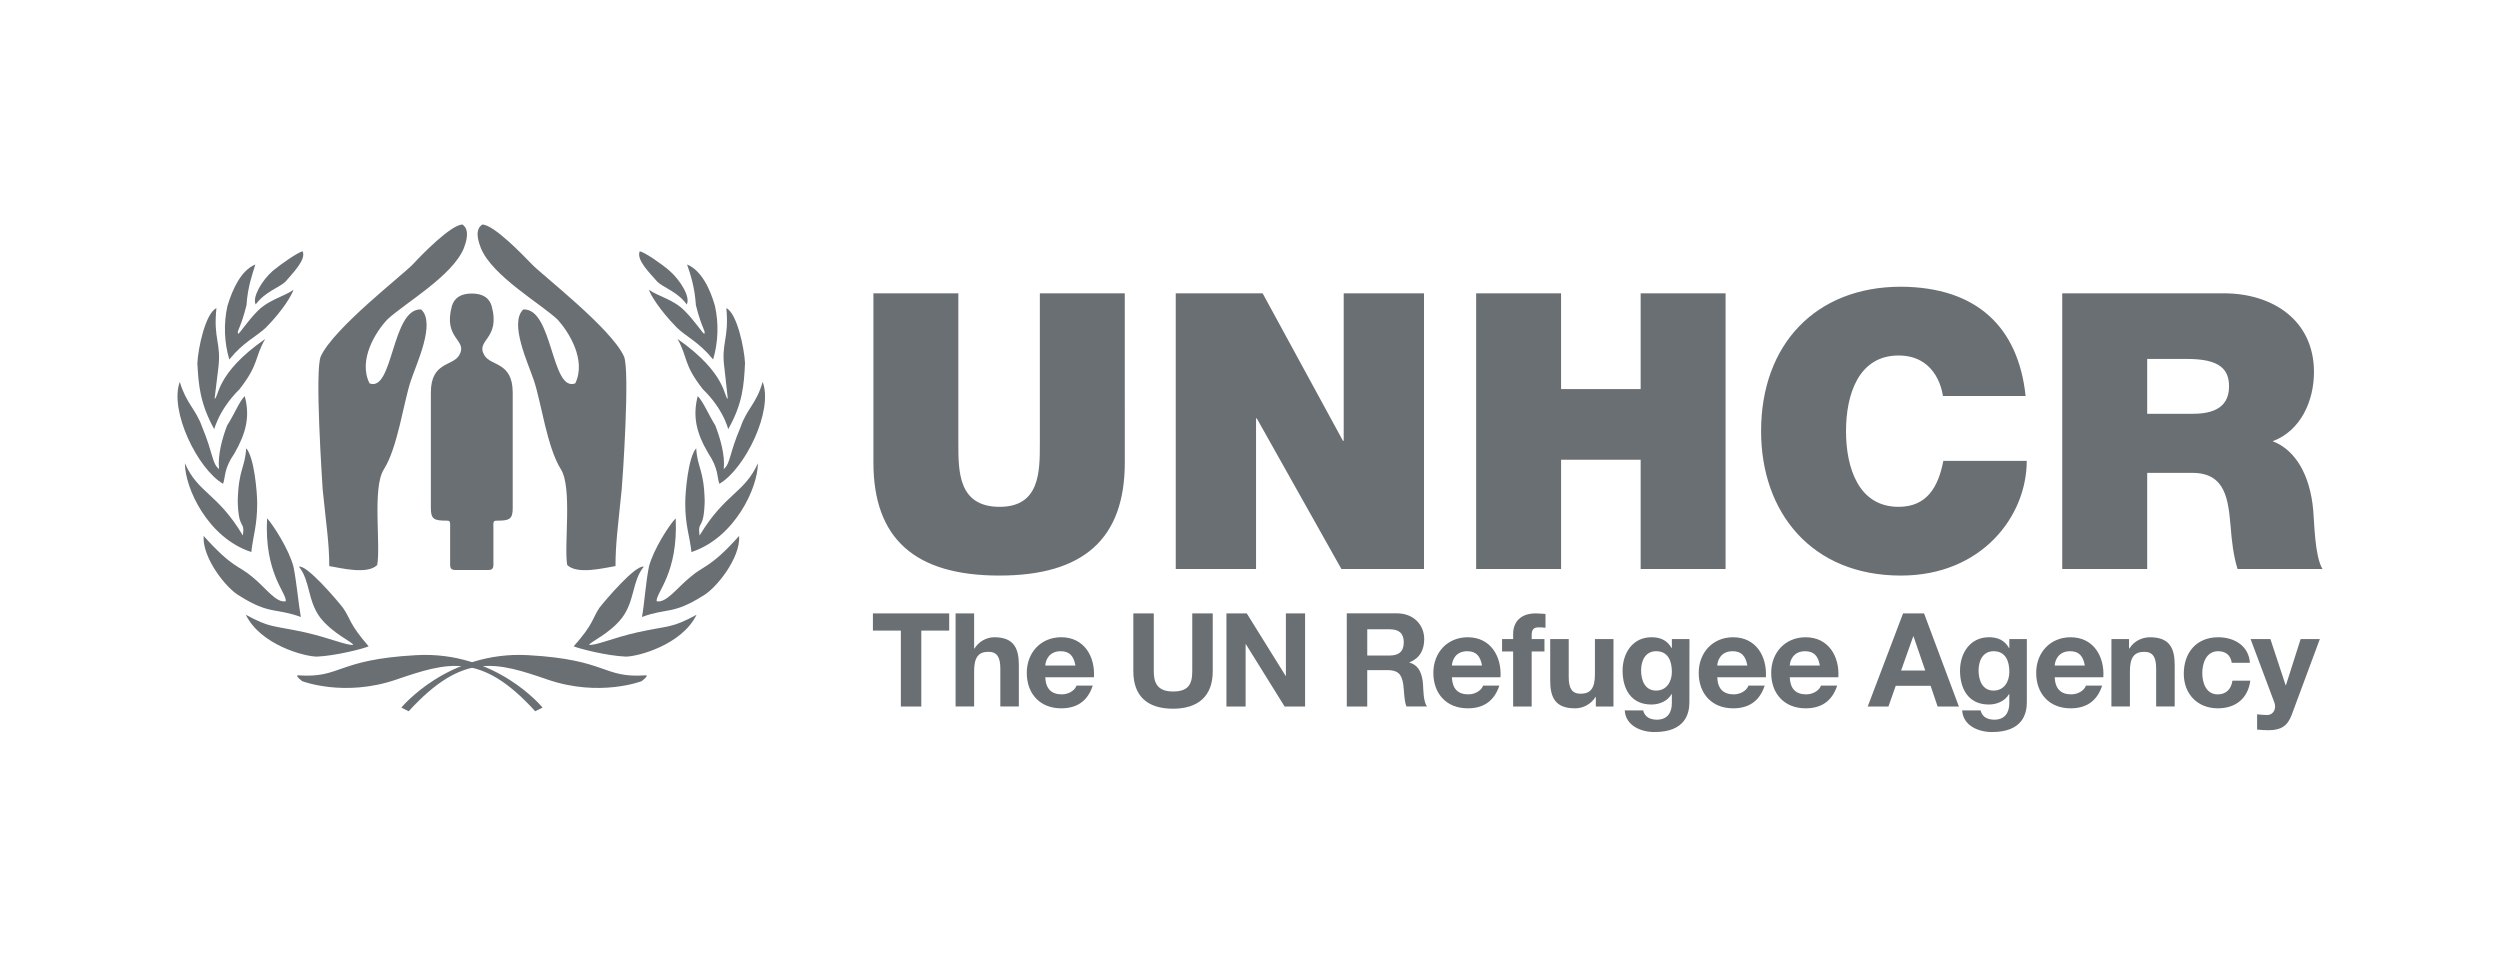 <?xml version="1.0" encoding="utf-8"?>
<!-- Generator: Adobe Illustrator 16.0.0, SVG Export Plug-In . SVG Version: 6.00 Build 0)  -->
<!DOCTYPE svg PUBLIC "-//W3C//DTD SVG 1.1//EN" "http://www.w3.org/Graphics/SVG/1.1/DTD/svg11.dtd">
<svg version="1.1" id="Layer_1" xmlns="http://www.w3.org/2000/svg" xmlns:xlink="http://www.w3.org/1999/xlink" x="0px" y="0px"
	 width="115px" height="44px" viewBox="0 0 115 44" enable-background="new 0 0 115 44" xml:space="preserve">
<g>
	<path fill="#6A6F73" d="M22.454,26.221c0.277,0,0.243-0.158,0.243-0.453v-1.427c0-0.295-0.03-0.39,0.14-0.39
		c0.587,0,0.748-0.054,0.748-0.577v-5.309c0-1.445-1.021-1.206-1.31-1.734c-0.408-0.714,0.764-0.714,0.339-2.262
		c-0.107-0.35-0.384-0.567-0.912-0.567c-0.529,0-0.806,0.219-0.913,0.567c-0.426,1.547,0.748,1.547,0.339,2.262
		c-0.29,0.528-1.309,0.289-1.309,1.734v5.308c0,0.524,0.158,0.577,0.748,0.577c0.167,0,0.139,0.095,0.139,0.39v1.428
		c0,0.294-0.034,0.452,0.244,0.452L22.454,26.221L22.454,26.221z M17.808,14.706c-0.521,0.555-1.347,1.851-0.809,2.929
		c1.095,0.422,1.012-3.469,2.374-3.401c0.676,0.624-0.2,2.459-0.471,3.268c-0.338,0.994-0.605,3.082-1.247,4.092
		c-0.537,0.842-0.133,3.485-0.304,4.396c-0.453,0.455-1.685,0.134-2.205,0.05c0-1.043-0.136-1.867-0.304-3.535
		c-0.017-0.336-0.371-5.49-0.085-6.113c0.59-1.297,3.806-3.772,4.245-4.244c0.387-0.421,1.75-1.819,2.272-1.819
		c0.37,0.253,0.152,0.844,0.067,1.078C20.822,12.701,18.564,13.981,17.808,14.706L17.808,14.706z M25.654,14.706
		c0.504,0.555,1.33,1.851,0.808,2.929c-1.11,0.422-1.027-3.469-2.391-3.401c-0.656,0.624,0.218,2.459,0.488,3.268
		c0.336,0.994,0.605,3.082,1.246,4.092c0.523,0.842,0.134,3.485,0.285,4.396c0.472,0.455,1.686,0.134,2.223,0.05
		c0-1.043,0.119-1.867,0.286-3.535c0.034-0.336,0.389-5.49,0.102-6.113c-0.588-1.297-3.806-3.772-4.242-4.244
		c-0.405-0.421-1.752-1.819-2.274-1.819c-0.388,0.253-0.151,0.844-0.067,1.078C22.642,12.701,24.896,13.981,25.654,14.706
		L25.654,14.706z M13.13,12.959c-0.288,0.27-0.929,0.455-1.368,1.045c-0.168-0.319,0.27-1.095,0.793-1.552
		c0.388-0.321,1.147-0.844,1.367-0.894C14.091,11.947,13.484,12.537,13.13,12.959z"/>
	<path fill="#6A6F73" d="M12.235,15.067c-0.489,0.457-1.012,0.643-1.688,1.469c-0.235-0.801-0.264-1.648-0.085-2.464
		c0.237-0.775,0.625-1.636,1.284-1.906c-0.134,0.438-0.356,1.047-0.407,1.873c-0.286,1.131-0.455,1.165-0.386,1.316
		c0.066,0,0.437-0.591,0.894-1.046c0.539-0.54,1.213-0.659,1.652-0.979C13.433,13.55,13.045,14.241,12.235,15.067L12.235,15.067z"/>
	<path fill="#6A6F73" d="M9.855,19.742c-0.656-1.182-0.725-2.043-0.776-3.038c0.034-0.692,0.371-2.295,0.877-2.53
		c-0.152,1.45,0.237,1.586,0.084,2.783c0,0.067-0.169,1.316-0.169,1.383c0.203-0.033,0.017-1.147,2.329-2.749
		c-0.506,0.876-0.271,1.147-1.181,2.312C9.957,18.949,9.805,19.979,9.855,19.742z"/>
	<path fill="#6A6F73" d="M10.785,20.855c-0.491,0.709-0.406,1.063-0.523,1.4c-1.166-0.675-2.481-3.356-1.992-4.689
		c0.304,1.012,0.726,1.23,1.029,2.074c0.523,1.267,0.44,1.655,0.777,1.94c-0.069-0.657,0.152-1.434,0.371-2.007
		c0.321-0.489,0.573-1.131,0.811-1.352C11.508,19.152,11.324,19.912,10.785,20.855L10.785,20.855z"/>
	<path fill="#6A6F73" d="M11.831,23.15c0,1.03-0.187,1.484-0.27,2.244c-2.009-0.657-3.055-2.952-3.055-4.083
		c0.608,1.385,1.501,1.367,2.667,3.323c0.101-0.741-0.203-0.185-0.237-1.585c0.034-1.469,0.337-1.519,0.388-2.429
		C11.695,21.025,11.831,22.645,11.831,23.15L11.831,23.15z"/>
	<path fill="#6A6F73" d="M13.5,26.069c0.154,0.761,0.221,1.654,0.338,2.312c-1.147-0.421-1.435-0.101-2.801-0.961
		c-0.624-0.338-1.739-1.755-1.67-2.768c1.349,1.502,1.586,1.332,2.245,1.89c0.606,0.489,1.094,1.216,1.535,1.114
		c0.032-0.405-0.996-1.283-0.861-3.813C12.555,24.129,13.297,25.277,13.5,26.069L13.5,26.069z"/>
	<path fill="#6A6F73" d="M15.777,27.96c0.355,0.506,0.271,0.726,1.181,1.771c-0.22,0.102-1.517,0.438-2.378,0.473
		c-0.573,0-2.598-0.54-3.272-1.924c1.162,0.624,1.18,0.473,2.732,0.81c1.113,0.253,1.907,0.607,2.211,0.574
		c-0.067-0.152-0.929-0.507-1.519-1.25c-0.591-0.793-0.455-1.687-0.979-2.346C14.108,25.969,15.49,27.589,15.777,27.96L15.777,27.96
		z M30.237,12.959c0.271,0.27,0.93,0.455,1.351,1.045c0.186-0.319-0.27-1.095-0.792-1.552c-0.371-0.321-1.131-0.844-1.367-0.894
		C29.261,11.947,29.867,12.537,30.237,12.959z"/>
	<path fill="#6A6F73" d="M31.132,15.067c0.473,0.457,0.996,0.643,1.672,1.469c0.234-0.801,0.264-1.648,0.084-2.464
		c-0.219-0.775-0.623-1.636-1.283-1.906c0.153,0.438,0.355,1.047,0.406,1.873c0.287,1.131,0.456,1.165,0.389,1.316
		c-0.067,0-0.439-0.591-0.895-1.046c-0.523-0.54-1.199-0.659-1.653-0.979C29.918,13.55,30.323,14.241,31.132,15.067L31.132,15.067z"
		/>
	<path fill="#6A6F73" d="M33.496,19.742c0.674-1.182,0.725-2.043,0.775-3.038c-0.034-0.692-0.37-2.295-0.859-2.53
		c0.134,1.45-0.254,1.586-0.086,2.783c0,0.067,0.153,1.316,0.153,1.383c-0.187-0.033-0.018-1.147-2.313-2.749
		c0.49,0.876,0.252,1.147,1.165,2.312C33.411,18.949,33.545,19.979,33.496,19.742L33.496,19.742z"/>
	<path fill="#6A6F73" d="M32.584,20.855c0.473,0.709,0.388,1.063,0.507,1.4c1.164-0.675,2.496-3.356,1.991-4.689
		c-0.287,1.012-0.726,1.23-1.013,2.074c-0.54,1.267-0.455,1.655-0.776,1.94c0.067-0.657-0.169-1.434-0.388-2.007
		c-0.305-0.489-0.573-1.131-0.811-1.352C31.858,19.152,32.026,19.912,32.584,20.855L32.584,20.855z"/>
	<path fill="#6A6F73" d="M31.521,23.15c0,1.03,0.202,1.484,0.287,2.244c1.991-0.657,3.055-2.952,3.055-4.083
		c-0.626,1.385-1.502,1.367-2.683,3.323c-0.102-0.741,0.202-0.185,0.236-1.585c-0.034-1.469-0.338-1.519-0.39-2.429
		C31.656,21.025,31.521,22.645,31.521,23.15L31.521,23.15z"/>
	<path fill="#6A6F73" d="M29.851,26.069c-0.152,0.761-0.202,1.654-0.32,2.312c1.13-0.421,1.416-0.101,2.783-0.961
		c0.624-0.338,1.755-1.755,1.687-2.768c-1.349,1.502-1.602,1.332-2.243,1.89c-0.607,0.489-1.112,1.216-1.554,1.114
		c-0.032-0.405,0.997-1.283,0.878-3.813C30.796,24.129,30.052,25.277,29.851,26.069L29.851,26.069z"/>
	<path fill="#6A6F73" d="M27.572,27.96c-0.338,0.506-0.253,0.726-1.182,1.771c0.236,0.102,1.52,0.438,2.397,0.473
		c0.556,0,2.581-0.54,3.254-1.924c-1.163,0.624-1.18,0.473-2.732,0.81c-1.113,0.253-1.89,0.607-2.21,0.574
		c0.067-0.152,0.945-0.507,1.52-1.25c0.589-0.793,0.455-1.687,0.995-2.346C29.242,25.969,27.859,27.589,27.572,27.96L27.572,27.96z
		 M18.799,32.719l-0.338-0.169c0,0,2.144-2.616,5.822-2.413c3.679,0.202,3.425,1.063,5.399,0.929c0.219-0.017-0.17,0.269-0.17,0.269
		s-1.922,0.742-4.301-0.067C22.849,30.457,21.312,29.967,18.799,32.719L18.799,32.719z"/>
	<path fill="#6A6F73" d="M24.62,32.719l0.339-0.169c0,0-2.129-2.616-5.807-2.413c-3.694,0.202-3.442,1.063-5.416,0.929
		c-0.219-0.017,0.168,0.269,0.168,0.269s1.924,0.742,4.304-0.067C20.587,30.457,22.123,29.967,24.62,32.719L24.62,32.719z
		 M41.438,29.008h-1.284v-0.792h3.509v0.792H42.38v3.491h-0.941V29.008L41.438,29.008z M43.957,28.216h0.853v1.613h0.018
		c0.194-0.314,0.535-0.509,0.905-0.516c0.906,0,1.134,0.51,1.134,1.278v1.906h-0.852v-1.752c0-0.509-0.149-0.762-0.545-0.762
		c-0.463,0-0.66,0.258-0.66,0.889v1.626h-0.853V28.216z M48.083,31.155c0.024,0.539,0.289,0.786,0.763,0.786
		c0.342,0,0.617-0.21,0.671-0.403h0.75c-0.239,0.732-0.75,1.045-1.451,1.045c-0.978,0-1.584-0.672-1.584-1.632
		c0-0.93,0.643-1.638,1.584-1.638c1.056,0,1.565,0.887,1.506,1.841L48.083,31.155L48.083,31.155z M49.47,30.615
		c-0.078-0.432-0.264-0.659-0.679-0.659c-0.539,0-0.695,0.42-0.708,0.659H49.47z M55.786,30.879c0,1.157-0.685,1.722-1.83,1.722
		c-1.151,0-1.823-0.559-1.823-1.722v-2.663h0.941v2.663c0,0.468,0.12,0.93,0.882,0.93c0.672,0,0.888-0.294,0.888-0.93v-2.663h0.942
		V30.879z M56.415,28.216h0.936l1.787,2.873h0.013v-2.873h0.883v4.283h-0.942l-1.782-2.867h-0.012v2.867h-0.882V28.216
		L56.415,28.216z M62.894,28.947h1.03c0.42,0,0.649,0.18,0.649,0.595c0,0.433-0.229,0.612-0.649,0.612h-1.03V28.947z M61.952,32.499
		h0.941v-1.674h0.942c0.474,0,0.646,0.198,0.714,0.648c0.047,0.341,0.035,0.756,0.149,1.025h0.942
		c-0.168-0.24-0.162-0.744-0.181-1.015c-0.029-0.432-0.162-0.881-0.623-1.001v-0.013c0.474-0.191,0.678-0.57,0.678-1.072
		c0-0.648-0.484-1.183-1.253-1.183h-2.31L61.952,32.499L61.952,32.499L61.952,32.499z M66.788,30.615
		c0.011-0.239,0.166-0.659,0.706-0.659c0.414,0,0.601,0.228,0.679,0.659H66.788z M69.023,31.155c0.06-0.954-0.45-1.841-1.506-1.841
		c-0.942,0-1.583,0.707-1.583,1.638c0,0.959,0.604,1.631,1.583,1.631c0.703,0,1.211-0.313,1.452-1.044h-0.749
		c-0.056,0.192-0.331,0.402-0.673,0.402c-0.474,0-0.737-0.246-0.76-0.786H69.023L69.023,31.155z M69.605,29.967h-0.51v-0.569h0.51
		v-0.24c0-0.546,0.342-0.942,1.037-0.942c0.15,0,0.308,0.018,0.451,0.025v0.635c-0.104-0.012-0.208-0.018-0.313-0.018
		c-0.227,0-0.323,0.096-0.323,0.354v0.186h0.588v0.569h-0.588v2.532h-0.853V29.967L69.605,29.967z M74.219,32.499h-0.811v-0.433
		h-0.018c-0.205,0.325-0.564,0.521-0.948,0.517c-0.905,0-1.133-0.511-1.133-1.278v-1.907h0.852v1.751
		c0,0.511,0.15,0.762,0.546,0.762c0.462,0,0.659-0.258,0.659-0.889v-1.624h0.854L74.219,32.499L74.219,32.499z M76.18,31.767
		c-0.522,0-0.69-0.486-0.69-0.93c0-0.461,0.209-0.881,0.69-0.881c0.552,0,0.726,0.449,0.726,0.953
		C76.905,31.353,76.667,31.767,76.18,31.767z M77.715,29.398h-0.809v0.414h-0.012c-0.203-0.361-0.516-0.499-0.924-0.499
		c-0.871,0-1.331,0.732-1.331,1.535c0,0.853,0.395,1.56,1.324,1.56c0.372,0,0.743-0.156,0.93-0.48h0.012v0.408
		c0.006,0.444-0.211,0.769-0.685,0.769c-0.299,0-0.557-0.108-0.635-0.426h-0.847c0.042,0.708,0.757,0.995,1.367,0.995
		c1.429,0,1.607-0.863,1.607-1.373L77.715,29.398L77.715,29.398L77.715,29.398z M78.993,30.615c0.012-0.239,0.168-0.659,0.708-0.659
		c0.414,0,0.599,0.228,0.677,0.659H78.993z M81.23,31.155c0.061-0.954-0.449-1.841-1.506-1.841c-0.94,0-1.583,0.707-1.583,1.638
		c0,0.959,0.605,1.631,1.583,1.631c0.702,0,1.212-0.313,1.451-1.044h-0.749c-0.054,0.192-0.33,0.402-0.671,0.402
		c-0.474,0-0.739-0.246-0.762-0.786H81.23L81.23,31.155L81.23,31.155z M82.329,30.615c0.012-0.239,0.167-0.659,0.706-0.659
		c0.415,0,0.602,0.228,0.679,0.659H82.329z M84.564,31.155c0.061-0.954-0.449-1.841-1.505-1.841c-0.942,0-1.584,0.707-1.584,1.638
		c0,0.959,0.605,1.631,1.584,1.631c0.703,0,1.213-0.313,1.451-1.044h-0.748c-0.056,0.192-0.332,0.402-0.673,0.402
		c-0.475,0-0.737-0.246-0.761-0.786H84.564L84.564,31.155L84.564,31.155z M88.009,29.271h0.012l0.54,1.572h-1.11L88.009,29.271
		L88.009,29.271z M85.915,32.499h0.953l0.336-0.953h1.603l0.323,0.953h0.979l-1.603-4.283h-0.965L85.915,32.499L85.915,32.499z
		 M91.704,31.767c-0.522,0-0.69-0.486-0.69-0.93c0-0.461,0.21-0.881,0.69-0.881c0.551,0,0.726,0.449,0.726,0.953
		C92.43,31.353,92.189,31.767,91.704,31.767z M93.239,29.398h-0.81v0.414h-0.012c-0.204-0.361-0.517-0.499-0.924-0.499
		c-0.87,0-1.332,0.732-1.332,1.535c0,0.853,0.396,1.56,1.325,1.56c0.371,0,0.744-0.156,0.93-0.48h0.012v0.408
		c0.006,0.444-0.21,0.769-0.684,0.769c-0.3,0-0.559-0.108-0.637-0.426h-0.847c0.043,0.708,0.757,0.995,1.37,0.995
		c1.426,0,1.605-0.863,1.605-1.373v-2.902H93.239L93.239,29.398z M94.517,30.615c0.012-0.239,0.168-0.659,0.708-0.659
		c0.414,0,0.601,0.228,0.677,0.659H94.517z M96.754,31.155c0.06-0.954-0.45-1.841-1.506-1.841c-0.942,0-1.583,0.707-1.583,1.638
		c0,0.959,0.605,1.631,1.583,1.631c0.702,0,1.212-0.313,1.451-1.044H95.95c-0.054,0.192-0.331,0.402-0.672,0.402
		c-0.474,0-0.737-0.246-0.762-0.786H96.754L96.754,31.155z M97.126,29.398h0.809v0.432h0.018c0.217-0.349,0.59-0.516,0.948-0.516
		c0.905,0,1.135,0.509,1.135,1.277v1.907h-0.853v-1.752c0-0.51-0.15-0.762-0.546-0.762c-0.462,0-0.661,0.258-0.661,0.889v1.625
		h-0.851L97.126,29.398L97.126,29.398L97.126,29.398z M102.661,30.489c-0.053-0.348-0.275-0.533-0.628-0.533
		c-0.547,0-0.728,0.551-0.728,1.007c0,0.444,0.175,0.979,0.709,0.979c0.396,0,0.622-0.252,0.678-0.63h0.821
		c-0.107,0.821-0.678,1.271-1.493,1.271c-0.936,0-1.566-0.66-1.566-1.59c0-0.966,0.577-1.679,1.583-1.679
		c0.733,0,1.405,0.384,1.458,1.176L102.661,30.489L102.661,30.489L102.661,30.489z M105.416,32.889
		c-0.188,0.498-0.479,0.701-1.068,0.701c-0.174,0-0.348-0.012-0.521-0.029v-0.702c0.162,0.012,0.329,0.035,0.498,0.03
		c0.293-0.03,0.389-0.337,0.293-0.582l-1.091-2.909h0.912l0.701,2.124h0.013l0.676-2.124h0.883L105.416,32.889z M51.741,21.272
		c0,3.516-1.9,5.204-5.772,5.204c-3.873,0-5.792-1.688-5.792-5.204v-7.779h3.907v6.908c0,1.296,0,2.913,1.901,2.913
		c1.848,0,1.848-1.617,1.848-2.913v-6.908h3.907L51.741,21.272L51.741,21.272z M54.085,13.493h3.996l3.694,6.783h0.035v-6.783h3.694
		v12.681h-3.8l-3.891-6.927h-0.035v6.927h-3.694V13.493L54.085,13.493z M67.902,13.493h3.907v4.404h3.661v-4.404h3.907v12.681
		h-3.907v-5.026H71.81v5.026h-3.907V13.493z M89.377,18.217c-0.071-0.462-0.427-1.864-2.044-1.864c-1.83,0-2.416,1.774-2.416,3.48
		c0,1.705,0.586,3.481,2.416,3.481c1.314,0,1.83-0.924,2.061-2.113h3.836c0,2.557-2.078,5.275-5.789,5.275
		c-4.103,0-6.431-2.896-6.431-6.644c0-3.996,2.523-6.643,6.431-6.643c3.48,0.018,5.4,1.847,5.737,5.026H89.377L89.377,18.217
		L89.377,18.217z M98.771,16.511h1.83c1.491,0,1.935,0.462,1.935,1.263c0,1.136-0.994,1.261-1.721,1.261h-2.044V16.511z
		 M94.864,26.174h3.907v-4.422h2.079c1.545,0,1.649,1.261,1.759,2.47c0.053,0.657,0.122,1.314,0.318,1.952h3.908
		c-0.356-0.585-0.372-2.095-0.428-2.716c-0.142-1.582-0.798-2.754-1.865-3.162c1.298-0.48,1.901-1.865,1.901-3.18
		c0-2.398-1.919-3.623-4.138-3.623h-7.442V26.174L94.864,26.174z"/>
</g>
</svg>
